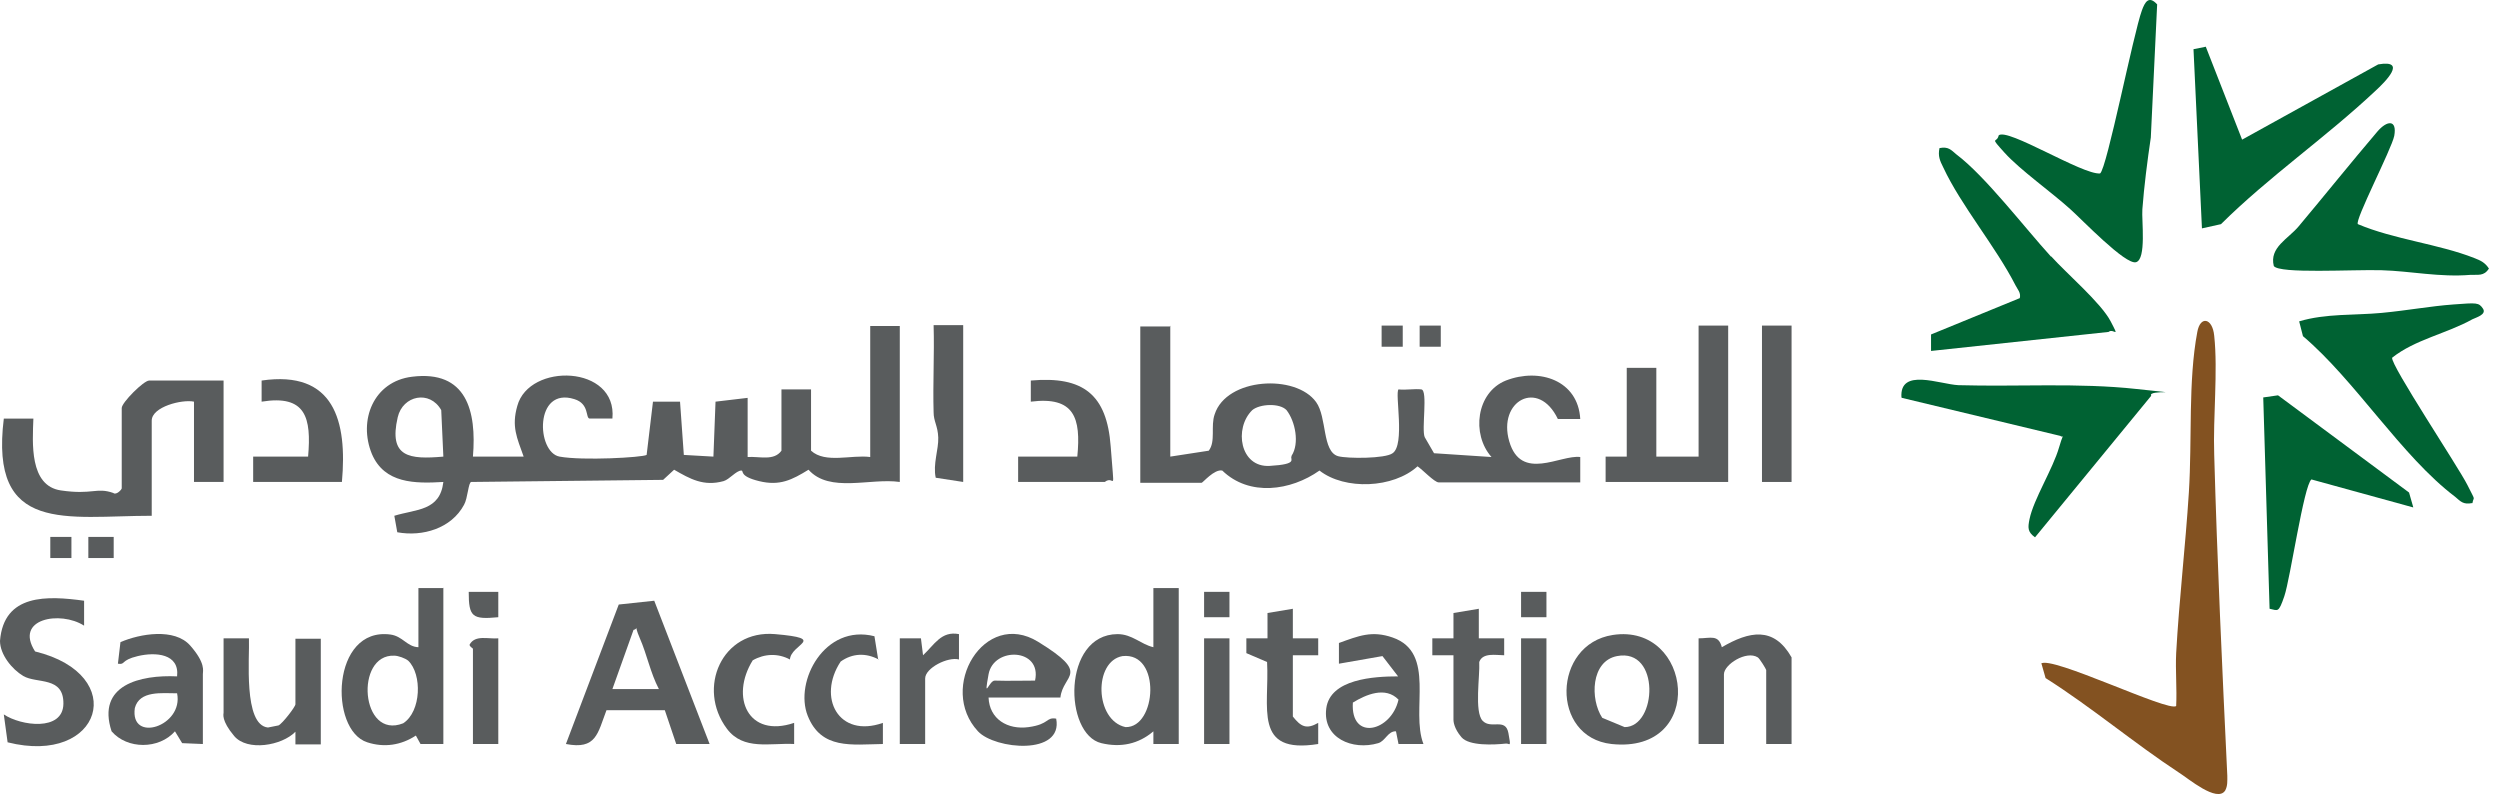 <svg width="158" height="51" viewBox="0 0 158 51" fill="none" xmlns="http://www.w3.org/2000/svg">
<path d="M56.867 20.577V30.46C54.998 30.193 52.433 31.181 51.098 29.686C50.056 30.327 49.281 30.727 47.973 30.407C46.664 30.086 47.038 29.739 46.851 29.739C46.53 29.739 46.103 30.3 45.729 30.407C44.474 30.754 43.619 30.273 42.604 29.686L41.909 30.327L29.782 30.46C29.596 30.487 29.569 31.475 29.328 31.902C28.527 33.398 26.711 33.933 25.108 33.639L24.921 32.597C26.31 32.17 27.806 32.303 28.02 30.46C26.23 30.567 24.307 30.567 23.506 28.697C22.624 26.56 23.612 24.103 26.043 23.809C29.489 23.382 30.13 25.973 29.889 28.858H33.095C32.667 27.655 32.32 26.961 32.694 25.652C33.442 22.901 39.025 23.061 38.704 26.453H37.262C36.994 26.427 37.262 25.519 36.3 25.225C33.762 24.424 33.896 28.59 35.365 28.858C36.834 29.125 40.6 28.911 40.867 28.751L41.268 25.385H42.978L43.218 28.751L45.088 28.858L45.221 25.385L47.251 25.145V28.884C47.999 28.831 48.907 29.151 49.388 28.484V24.61H51.258V28.484C52.166 29.312 53.822 28.724 54.998 28.884V20.604H56.867V20.577ZM28.02 28.858L27.886 25.919C27.165 24.637 25.455 24.984 25.135 26.373C24.547 28.911 25.883 29.044 28.02 28.858Z" fill="#595C5D"/>
<path d="M73.962 20.577V28.858L76.393 28.484C76.847 27.896 76.5 26.934 76.767 26.186C77.515 23.863 81.895 23.622 83.178 25.412C83.872 26.373 83.552 28.537 84.567 28.831C85.154 28.991 87.558 28.991 88.012 28.644C88.814 28.11 88.146 24.851 88.386 24.61C88.84 24.664 89.401 24.557 89.829 24.61C90.256 24.664 89.829 27.148 90.042 27.629L90.63 28.644L94.263 28.884C92.981 27.442 93.301 24.797 95.171 24.05C97.308 23.221 99.738 24.05 99.872 26.48H98.456C97.228 23.916 94.637 25.332 95.385 27.896C96.132 30.46 98.617 28.724 99.872 28.884V30.487H90.924C90.657 30.487 89.882 29.659 89.588 29.472C88.066 30.861 84.994 30.994 83.391 29.739C81.575 31.021 78.957 31.395 77.248 29.739C76.74 29.632 76.019 30.514 75.939 30.514H72.066V20.631H73.936L73.962 20.577ZM81.628 28.804C82.136 28.029 81.869 26.64 81.308 25.919C80.88 25.465 79.625 25.519 79.144 25.919C77.969 27.068 78.37 29.552 80.239 29.445C82.109 29.338 81.495 29.018 81.628 28.831V28.804Z" fill="#595C5D"/>
<path d="M128.987 41.946C129.574 41.385 137.107 45.044 137.534 44.617C137.588 43.522 137.481 42.373 137.534 41.278C137.721 37.913 138.122 34.493 138.336 31.128C138.549 27.762 138.282 24.103 138.87 20.978C139.057 19.936 139.831 20.096 139.938 21.218C140.179 23.462 139.858 26.373 139.938 28.724C140.125 35.455 140.446 42.293 140.766 49.024C140.766 49.345 140.793 49.665 140.633 49.959C140.125 50.76 138.282 49.184 137.721 48.837C134.836 46.941 132.192 44.697 129.281 42.854L129.014 41.919L128.987 41.946Z" fill="#835221"/>
<path d="M126.316 8.557C126.85 8.05 131.631 11.068 132.726 10.961C133.153 10.668 134.836 2.093 135.37 0.651C135.557 0.143 135.798 -0.311 136.332 0.277L135.931 8.691C135.718 10.133 135.504 11.789 135.397 13.232C135.344 13.926 135.664 16.384 134.997 16.571C134.329 16.758 131.578 13.873 130.856 13.232C129.681 12.163 127.678 10.748 126.689 9.653C125.701 8.557 126.209 9.092 126.316 8.557Z" fill="#006233"/>
<path d="M14.13 24.05V30.46H12.26V25.385C11.512 25.225 9.589 25.706 9.589 26.587V32.597C4.22 32.597 -0.668 33.799 0.241 26.454H2.11C2.057 27.976 1.843 30.701 3.846 30.995C5.85 31.288 6.09 30.781 7.159 31.155C7.346 31.315 7.693 30.941 7.693 30.861V25.786C7.693 25.439 9.082 24.05 9.429 24.05H14.103H14.13Z" fill="#595C5D"/>
<path d="M120.172 25.118C120.038 23.222 122.603 24.29 123.778 24.343C127.464 24.45 131.364 24.183 135.023 24.584C138.683 24.985 135.691 24.584 135.958 25.011L128.613 33.959C128.132 33.612 128.159 33.345 128.265 32.811C128.532 31.529 129.734 29.659 130.135 28.27C130.536 26.881 130.509 27.789 130.215 27.549L120.199 25.145L120.172 25.118Z" fill="#006233"/>
<path d="M139.404 2.948L141.701 8.825L150.302 4.07C152.171 3.75 150.756 5.165 150.115 5.753C146.989 8.691 143.41 11.149 140.365 14.167L139.163 14.434L138.629 3.109L139.43 2.948H139.404Z" fill="#006233"/>
<path d="M129.628 16.197C130.616 17.292 132.78 19.135 133.394 20.31C134.008 21.485 133.581 20.711 133.261 20.978L122.042 22.18V21.138L127.651 18.841C127.731 18.494 127.518 18.307 127.384 18.04C126.129 15.582 123.938 12.991 122.817 10.587C122.603 10.16 122.469 9.866 122.576 9.359C123.137 9.252 123.297 9.465 123.645 9.759C125.461 11.121 127.972 14.407 129.628 16.223V16.197Z" fill="#006233"/>
<path d="M156.231 31.796C155.67 31.903 155.51 31.689 155.163 31.395C151.771 28.831 148.859 24.05 145.547 21.245L145.307 20.31C146.989 19.803 148.832 19.936 150.515 19.776C152.198 19.616 153.587 19.349 155.056 19.242C156.525 19.135 156.659 19.108 156.926 19.509C157.166 19.883 156.472 20.07 156.258 20.177C154.629 21.085 152.625 21.459 151.183 22.608C151.076 23.062 155.377 29.526 155.938 30.647C156.498 31.769 156.338 31.315 156.258 31.796H156.231Z" fill="#006233"/>
<path d="M152.492 32.063L146.082 30.3C145.601 30.674 144.746 36.577 144.372 37.672C143.998 38.767 143.971 38.58 143.437 38.473L143.037 25.118L143.971 24.984L152.252 31.128L152.519 32.063H152.492Z" fill="#006233"/>
<path d="M149.02 14.167C151.29 15.128 154.121 15.422 156.365 16.304C156.766 16.464 157.033 16.571 157.3 16.971C156.979 17.479 156.605 17.345 156.125 17.372C154.175 17.532 152.358 17.132 150.515 17.078C148.672 17.025 144.051 17.319 143.704 16.811C143.41 15.636 144.612 15.102 145.28 14.3C146.936 12.324 148.565 10.294 150.248 8.317C150.863 7.596 151.504 7.542 151.317 8.584C151.156 9.412 148.779 13.98 149.02 14.167Z" fill="#006233"/>
<path d="M109.221 20.577V30.46H101.475V28.858H102.81V23.248H104.68V28.858H107.351V20.577H109.221Z" fill="#595C5D"/>
<path d="M41.348 37.966L44.847 47.021H42.737L42.016 44.884H38.33C37.769 46.353 37.689 47.395 35.766 47.021L39.105 38.206L41.348 37.966ZM41.642 43.548C41.108 42.533 40.894 41.385 40.44 40.343C39.986 39.301 40.44 39.729 40.039 39.809L38.704 43.548H41.642Z" fill="#595C5D"/>
<path d="M74.496 37.138V47.021H72.894V46.22C71.959 47.021 70.837 47.262 69.608 46.968C67.231 46.407 67.124 40.103 70.623 40.076C71.558 40.076 72.092 40.717 72.894 40.904V37.165H74.496V37.138ZM70.944 41.465C69.101 41.786 69.181 45.525 71.131 45.953C73.107 46.006 73.401 41.198 70.944 41.465Z" fill="#595C5D"/>
<path d="M28.02 37.138V47.021H26.577L26.283 46.487C25.349 47.101 24.28 47.262 23.212 46.914C20.781 46.14 20.941 39.596 24.681 40.103C25.455 40.21 25.723 40.878 26.444 40.904V37.165H28.046L28.02 37.138ZM25.803 41.759C25.616 41.599 25.162 41.439 24.921 41.439C22.41 41.332 22.784 46.781 25.482 45.712C26.631 44.965 26.684 42.614 25.803 41.759Z" fill="#595C5D"/>
<path d="M5.315 37.939V39.542C3.82 38.581 0.881 39.088 2.217 41.171C8.227 42.641 6.411 48.41 0.481 46.914L0.24 45.151C1.309 45.873 3.98 46.246 4.007 44.483C4.033 42.721 2.324 43.228 1.469 42.721C0.748 42.293 0 41.358 0 40.504C0.24 37.512 2.992 37.646 5.315 37.966V37.939Z" fill="#595C5D"/>
<path d="M101.928 40.13C106.977 39.355 107.885 47.662 101.848 47.021C97.975 46.594 98.109 40.717 101.928 40.13ZM101.261 45.365L102.676 45.953C104.733 45.953 104.947 40.931 102.195 41.465C100.539 41.786 100.486 44.19 101.261 45.365Z" fill="#595C5D"/>
<path d="M12.794 47.021L11.512 46.967L11.058 46.219C10.043 47.368 8.04 47.368 7.052 46.219C6.09 43.281 8.868 42.64 11.192 42.747C11.352 41.305 9.83 41.198 8.708 41.465C7.586 41.732 7.96 42.026 7.452 41.946L7.613 40.584C8.841 40.049 11.032 39.675 12.02 40.797C13.008 41.919 12.821 42.4 12.821 42.614V47.021H12.794ZM11.192 43.816C10.23 43.816 8.815 43.629 8.521 44.75C8.2 46.994 11.619 45.899 11.192 43.816Z" fill="#595C5D"/>
<path d="M89.989 47.021H88.386L88.226 46.22C87.718 46.193 87.558 46.834 87.104 46.968C85.475 47.448 83.578 46.647 83.819 44.777C84.059 42.907 86.837 42.747 88.359 42.747L87.371 41.465L84.62 41.946V40.637C85.875 40.183 86.703 39.836 88.012 40.29C90.79 41.251 89.134 44.884 89.962 47.021H89.989ZM85.501 44.403C85.341 46.861 87.932 46.246 88.386 44.216C87.558 43.362 86.329 43.896 85.501 44.403Z" fill="#595C5D"/>
<path d="M67.018 44.083H62.477C62.53 45.445 63.679 46.14 65.014 45.953C66.35 45.766 66.083 45.312 66.751 45.418C67.205 47.769 62.877 47.368 61.809 46.22C59.245 43.468 62.21 38.474 65.602 40.557C68.994 42.641 67.178 42.587 67.018 44.083ZM65.415 43.014C65.869 40.958 62.797 40.851 62.477 42.614C62.156 44.377 62.504 42.988 62.877 43.014C63.732 43.041 64.587 43.014 65.415 43.014Z" fill="#595C5D"/>
<path d="M113.227 47.021H111.624V42.347C111.624 42.293 111.197 41.599 111.09 41.545C110.369 41.091 108.953 41.999 108.953 42.614V47.021H107.351V40.343C108.098 40.343 108.606 40.076 108.82 40.904C110.556 39.889 112.105 39.569 113.227 41.545V47.021Z" fill="#595C5D"/>
<path d="M14.13 40.343H15.733C15.786 41.519 15.359 45.819 16.935 45.979L17.603 45.846C17.843 45.739 18.671 44.67 18.671 44.51V40.37H20.274V47.048H18.671V46.246C17.816 47.128 15.626 47.502 14.798 46.514C13.97 45.525 14.13 45.124 14.13 45.044V40.37V40.343Z" fill="#595C5D"/>
<path d="M21.609 30.46H16V28.858H19.472C19.686 26.4 19.339 24.931 16.534 25.385V24.05C21.128 23.382 21.956 26.614 21.609 30.46Z" fill="#595C5D"/>
<path d="M68.086 28.858C68.326 26.4 67.899 25.038 65.147 25.385V24.05C68.46 23.756 69.956 24.931 70.196 28.217C70.436 31.502 70.463 29.953 69.822 30.46H64.346V28.858H68.086Z" fill="#595C5D"/>
<path d="M113.227 20.577H111.357V30.46H113.227V20.577Z" fill="#595C5D"/>
<path d="M91.859 41.412H90.523V40.343H91.859V38.741L93.461 38.474V40.343H95.064V41.412C94.556 41.412 93.701 41.225 93.488 41.839C93.541 42.694 93.167 44.991 93.701 45.552C94.236 46.113 95.144 45.338 95.331 46.327C95.518 47.315 95.411 46.968 95.171 46.994C94.423 47.075 92.847 47.155 92.366 46.594C91.885 46.033 91.859 45.579 91.859 45.499V41.358V41.412Z" fill="#595C5D"/>
<path d="M81.708 45.285C82.216 45.926 82.563 46.113 83.311 45.686V47.021C79.171 47.689 80.239 44.724 80.079 41.839L78.77 41.278V40.343H80.106V38.741L81.708 38.474V40.343H83.311V41.412H81.708V45.285Z" fill="#595C5D"/>
<path d="M60.874 20.577V30.46L59.138 30.193C58.951 29.338 59.325 28.403 59.298 27.655C59.271 26.907 59.004 26.64 59.004 26.053C58.951 24.236 59.058 22.393 59.004 20.55H60.874V20.577Z" fill="#595C5D"/>
<path d="M49.922 41.679C49.175 41.278 48.32 41.305 47.572 41.732C46.13 44.056 47.278 46.674 50.19 45.685V47.021C48.667 46.941 46.984 47.448 45.943 46.059C44.019 43.495 45.622 39.782 48.987 40.076C52.353 40.37 49.949 40.69 49.922 41.705V41.679Z" fill="#595C5D"/>
<path d="M55.532 41.679C54.731 41.252 53.876 41.278 53.128 41.812C51.632 44.083 52.995 46.674 55.799 45.686V47.021C53.849 47.048 51.899 47.395 51.045 45.231C50.19 43.068 52.113 39.409 55.265 40.21L55.505 41.706L55.532 41.679Z" fill="#595C5D"/>
<path d="M56.867 40.343H58.203L58.336 41.412C59.057 40.744 59.485 39.862 60.607 40.076V41.679C59.912 41.492 58.47 42.213 58.47 42.881V47.021H56.867V40.343Z" fill="#595C5D"/>
<path d="M31.492 40.343V47.021H29.89V41.011C29.89 40.958 29.676 40.877 29.676 40.744C30.023 40.103 30.851 40.397 31.492 40.343Z" fill="#595C5D"/>
<path d="M77.702 40.343H76.099V47.021H77.702V40.343Z" fill="#595C5D"/>
<path d="M97.735 40.343H96.132V47.021H97.735V40.343Z" fill="#595C5D"/>
<path d="M31.492 37.405V39.008C29.836 39.168 29.623 38.981 29.623 37.405H31.492Z" fill="#595C5D"/>
<path d="M97.735 37.405H96.132V39.008H97.735V37.405Z" fill="#595C5D"/>
<path d="M77.702 37.405H76.099V39.008H77.702V37.405Z" fill="#595C5D"/>
<path d="M7.185 33.933H5.583V35.268H7.185V33.933Z" fill="#595C5D"/>
<path d="M4.514 33.933H3.179V35.268H4.514V33.933Z" fill="#595C5D"/>
<path d="M91.057 20.577H89.722V21.913H91.057V20.577Z" fill="#595C5D"/>
<path d="M88.653 20.577H87.318V21.913H88.653V20.577Z" fill="#595C5D"/>
</svg>
